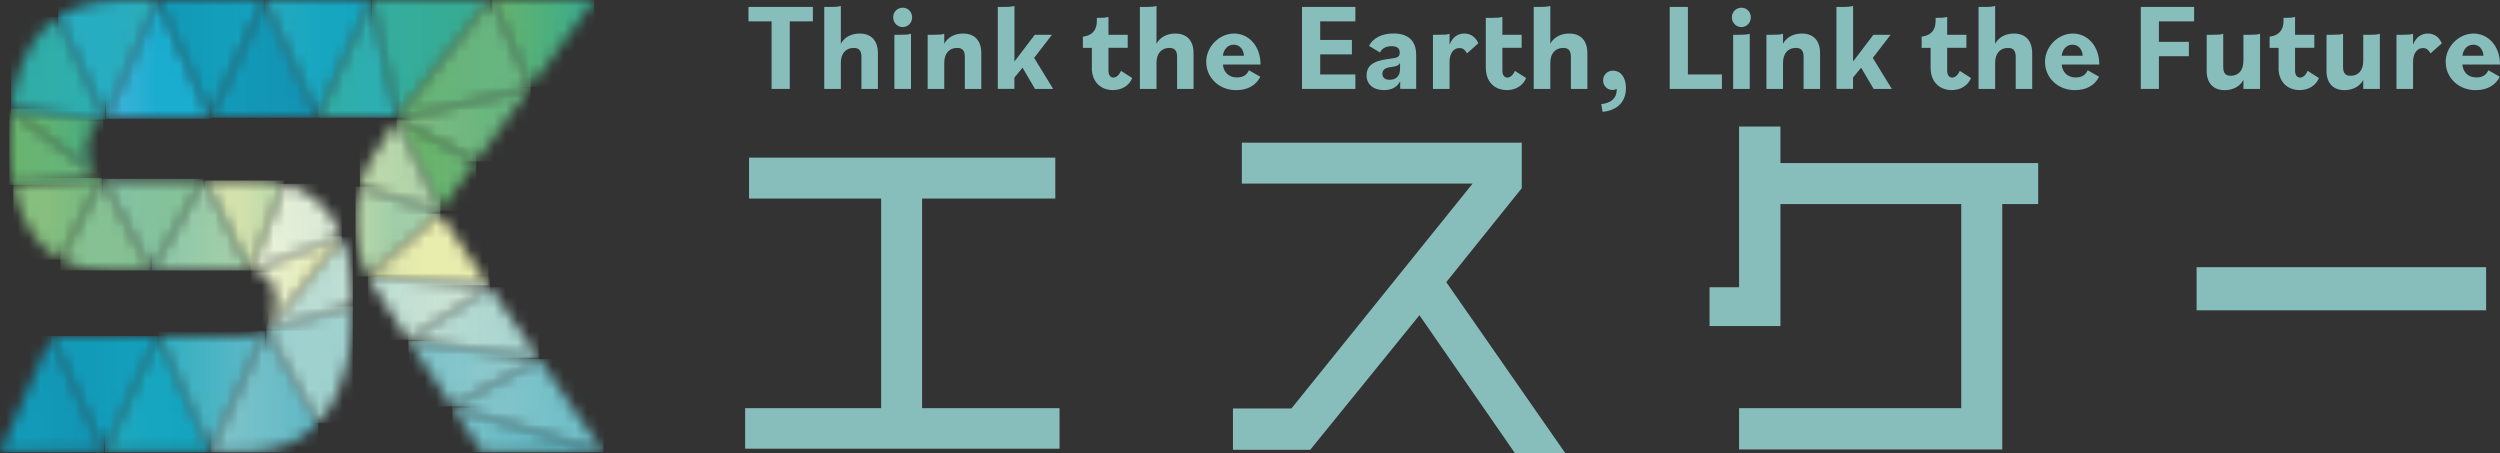 <svg width="215" height="39" viewBox="0 0 215 39" fill="none" xmlns="http://www.w3.org/2000/svg">
<rect x="0" y="0" width="215" height="39" fill="#333333" stroke="none"/>
<g clip-path="url(#clip0_53_7485)">
<path d="M79.3 17.075H90.756V13.555H64.418V17.075H75.777V35.102H64.082V38.588H91.12V35.102H79.3V17.075Z" fill="#87BDBB"/>
<path d="M130.873 16.184V12.269H106.8V15.788H126.644L111.062 35.13H106.034V38.683H112.68L122.072 27.11L130.303 39H134.636L124.38 24.264L130.873 16.184Z" fill="#87BDBB"/>
<path d="M153.117 10.882H149.561V24.704H147.02V28.04H153.117V17.548H168.666V35.102H149.561V38.655H172.195V17.548H175.285V14.023H153.117V10.882Z" fill="#87BDBB"/>
<path d="M213.806 22.978H188.907V26.687H213.806V22.978Z" fill="#87BDBB"/>
<mask id="mask0_53_7485" style="mask-type:luminance" maskUnits="userSpaceOnUse" x="0" y="28" width="9" height="11">
<path d="M8.958 38.9H0L4.43 28.903L8.958 38.9Z" fill="white"/>
</mask>
<g mask="url(#mask0_53_7485)">
<path d="M8.958 28.903H0V38.905H8.958V28.903Z" fill="url(#paint0_linear_53_7485)"/>
</g>
<mask id="mask1_53_7485" style="mask-type:luminance" maskUnits="userSpaceOnUse" x="4" y="28" width="10" height="11">
<path d="M13.552 28.903L9.029 38.9H8.958L4.43 28.903H13.552Z" fill="white"/>
</mask>
<g mask="url(#mask1_53_7485)">
<path d="M13.552 28.903H4.43V38.905H13.552V28.903Z" fill="url(#paint1_linear_53_7485)"/>
</g>
<mask id="mask2_53_7485" style="mask-type:luminance" maskUnits="userSpaceOnUse" x="9" y="28" width="10" height="11">
<path d="M18.118 38.844L18.09 38.9H9.029L13.552 28.903H13.622L18.118 38.844Z" fill="white"/>
</mask>
<g mask="url(#mask2_53_7485)">
<path d="M18.118 28.903H9.029V38.905H18.118V28.903Z" fill="url(#paint2_linear_53_7485)"/>
</g>
<mask id="mask3_53_7485" style="mask-type:luminance" maskUnits="userSpaceOnUse" x="13" y="28" width="10" height="11">
<path d="M21.31 28.903H13.622L18.117 38.844L22.792 28.514C22.412 28.742 21.88 28.903 21.31 28.903Z" fill="white"/>
</mask>
<g mask="url(#mask3_53_7485)">
<path d="M22.792 28.514H13.622V38.844H22.792V28.514Z" fill="url(#paint3_linear_53_7485)"/>
</g>
<mask id="mask4_53_7485" style="mask-type:luminance" maskUnits="userSpaceOnUse" x="18" y="28" width="10" height="11">
<path d="M22.792 28.514L18.118 38.844L18.145 38.9H20.778C22.792 38.9 24.502 38.454 25.849 37.658C26.413 37.307 26.924 36.884 27.375 36.388L22.912 28.43C22.874 28.458 22.836 28.48 22.792 28.514Z" fill="white"/>
</mask>
<g mask="url(#mask4_53_7485)">
<path d="M27.375 28.43H18.118V38.905H27.375V28.43Z" fill="url(#paint4_linear_53_7485)"/>
</g>
<mask id="mask5_53_7485" style="mask-type:luminance" maskUnits="userSpaceOnUse" x="22" y="26" width="9" height="11">
<path d="M23.075 28.285L23.042 28.296C23.02 28.33 22.993 28.358 22.966 28.385C22.95 28.402 22.928 28.413 22.912 28.424L27.375 36.383C28.949 34.684 29.877 32.167 30.209 29.081C30.296 28.224 30.339 27.305 30.344 26.347L23.075 28.285Z" fill="white"/>
</mask>
<g mask="url(#mask5_53_7485)">
<path d="M30.339 26.353H22.912V36.388H30.339V26.353Z" fill="url(#paint5_linear_53_7485)"/>
</g>
<mask id="mask6_53_7485" style="mask-type:luminance" maskUnits="userSpaceOnUse" x="23" y="20" width="8" height="9">
<path d="M23.075 28.285L30.344 26.347V26.163C30.344 24.693 30.219 23.379 29.975 22.215C29.834 21.569 29.649 20.967 29.432 20.405L23.08 28.285H23.075Z" fill="white"/>
</mask>
<g mask="url(#mask6_53_7485)">
<path d="M30.344 20.405H23.075V28.285H30.344V20.405Z" fill="url(#paint6_linear_53_7485)"/>
</g>
<mask id="mask7_53_7485" style="mask-type:luminance" maskUnits="userSpaceOnUse" x="21" y="20" width="9" height="9">
<path d="M21.576 23.267C22.7 23.351 23.379 23.958 23.612 25.055L23.655 25.573C23.655 25.696 23.672 25.924 23.672 26.058C23.672 27.082 23.444 27.84 23.042 28.302L23.075 28.291L29.427 20.41C29.41 20.372 29.4 20.344 29.389 20.31L21.576 23.273V23.267Z" fill="white"/>
</mask>
<g mask="url(#mask7_53_7485)">
<path d="M29.427 20.305H21.576V28.296H29.427V20.305Z" fill="url(#paint7_linear_53_7485)"/>
</g>
<mask id="mask8_53_7485" style="mask-type:luminance" maskUnits="userSpaceOnUse" x="21" y="15" width="9" height="9">
<path d="M21.527 23.262C21.527 23.262 21.56 23.262 21.57 23.262H21.576L29.389 20.299C28.878 19.018 28.167 17.977 27.271 17.231C26.473 16.568 25.512 16.083 24.41 15.805L21.527 23.262Z" fill="white"/>
</mask>
<g mask="url(#mask8_53_7485)">
<path d="M29.389 15.81H21.527V23.267H29.389V15.81Z" fill="url(#paint8_linear_53_7485)"/>
</g>
<mask id="mask9_53_7485" style="mask-type:luminance" maskUnits="userSpaceOnUse" x="17" y="15" width="8" height="9">
<path d="M17.623 15.527L21.424 23.262H21.527L24.41 15.805C23.884 15.671 23.319 15.582 22.738 15.543C22.532 15.532 22.2 15.521 21.978 15.521H17.629L17.623 15.527Z" fill="white"/>
</mask>
<g mask="url(#mask9_53_7485)">
<path d="M24.41 15.527H17.623V23.262H24.41V15.527Z" fill="url(#paint9_linear_53_7485)"/>
</g>
<mask id="mask10_53_7485" style="mask-type:luminance" maskUnits="userSpaceOnUse" x="13" y="15" width="9" height="9">
<path d="M17.471 15.527L13.041 23.256H21.31C21.353 23.256 21.391 23.256 21.424 23.256L17.623 15.521H17.471V15.527Z" fill="white"/>
</mask>
<g mask="url(#mask10_53_7485)">
<path d="M21.424 15.527H13.041V23.262H21.424V15.527Z" fill="url(#paint10_linear_53_7485)"/>
</g>
<mask id="mask11_53_7485" style="mask-type:luminance" maskUnits="userSpaceOnUse" x="8" y="15" width="10" height="9">
<path d="M12.944 23.256H13.047L17.477 15.527H9.843C9.773 15.527 9.68 15.527 9.615 15.521C9.333 15.504 9.072 15.46 8.844 15.382L12.944 23.256Z" fill="white"/>
</mask>
<g mask="url(#mask11_53_7485)">
<path d="M17.472 15.382H8.839V23.256H17.472V15.382Z" fill="url(#paint11_linear_53_7485)"/>
</g>
<mask id="mask12_53_7485" style="mask-type:luminance" maskUnits="userSpaceOnUse" x="5" y="15" width="8" height="9">
<path d="M5.196 22.321C6.303 22.911 7.661 23.256 9.17 23.256H12.943L8.844 15.382C8.844 15.382 8.806 15.371 8.79 15.359L5.201 22.321H5.196Z" fill="white"/>
</mask>
<g mask="url(#mask12_53_7485)">
<path d="M12.938 15.359H5.196V23.256H12.938V15.359Z" fill="url(#paint12_linear_53_7485)"/>
</g>
<mask id="mask13_53_7485" style="mask-type:luminance" maskUnits="userSpaceOnUse" x="1" y="15" width="8" height="8">
<path d="M1.146 15.9C1.249 16.456 1.379 16.986 1.531 17.476C2.155 19.453 3.241 21.034 4.707 22.037C4.865 22.137 5.028 22.237 5.196 22.321L8.785 15.359C8.741 15.343 8.687 15.326 8.649 15.309L1.146 15.894V15.9Z" fill="white"/>
</mask>
<g mask="url(#mask13_53_7485)">
<path d="M8.785 15.309H1.146V22.321H8.785V15.309Z" fill="url(#paint13_linear_53_7485)"/>
</g>
<mask id="mask14_53_7485" style="mask-type:luminance" maskUnits="userSpaceOnUse" x="0" y="9" width="9" height="7">
<path d="M0.804 12.096C0.804 13.438 0.918 14.725 1.151 15.894L8.654 15.309C8.605 15.287 8.557 15.265 8.513 15.237C8.361 15.153 8.231 15.053 8.117 14.936L8.106 14.925L0.945 9.445C0.847 10.286 0.804 11.166 0.804 12.096Z" fill="white"/>
</mask>
<g mask="url(#mask14_53_7485)">
<path d="M8.649 9.445H0.804V15.894H8.649V9.445Z" fill="url(#paint14_linear_53_7485)"/>
</g>
<mask id="mask15_53_7485" style="mask-type:luminance" maskUnits="userSpaceOnUse" x="0" y="9" width="9" height="6">
<path d="M0.945 9.445L8.101 14.919C7.677 14.485 7.471 13.794 7.471 12.792C7.471 12.725 7.471 12.658 7.476 12.592C7.59 11.461 8.057 10.637 8.888 10.297L0.956 9.339C0.95 9.378 0.945 9.412 0.945 9.451" fill="white"/>
</mask>
<g mask="url(#mask15_53_7485)">
<path d="M8.888 9.339H0.945V14.925H8.888V9.339Z" fill="url(#paint15_linear_53_7485)"/>
</g>
<mask id="mask16_53_7485" style="mask-type:luminance" maskUnits="userSpaceOnUse" x="0" y="1" width="10" height="10">
<path d="M1.287 7.368C1.146 7.992 1.032 8.654 0.956 9.339L8.888 10.297C8.931 10.275 8.985 10.258 9.029 10.242L5 1.448C3.133 2.707 1.895 4.789 1.287 7.368Z" fill="white"/>
</mask>
<g mask="url(#mask16_53_7485)">
<path d="M9.034 1.448H0.956V10.297H9.034V1.448Z" fill="url(#paint16_linear_53_7485)"/>
</g>
<mask id="mask17_53_7485" style="mask-type:luminance" maskUnits="userSpaceOnUse" x="5" y="0" width="9" height="11">
<path d="M10.375 0C8.676 0 7.188 0.317 5.972 0.885C5.63 1.047 5.304 1.236 5 1.448L9.034 10.242C9.034 10.242 9.089 10.225 9.116 10.214L13.579 0H10.37H10.375Z" fill="white"/>
</mask>
<g mask="url(#mask17_53_7485)">
<path d="M13.584 0H5V10.242H13.584V0Z" fill="url(#paint17_linear_53_7485)"/>
</g>
<mask id="mask18_53_7485" style="mask-type:luminance" maskUnits="userSpaceOnUse" x="9" y="0" width="10" height="11">
<path d="M13.579 0L9.116 10.214C9.333 10.152 9.572 10.119 9.838 10.119H18.107L13.595 0H13.579Z" fill="white"/>
</mask>
<g mask="url(#mask18_53_7485)">
<path d="M18.107 0H9.121V10.214H18.107V0Z" fill="url(#paint18_linear_53_7485)"/>
</g>
<mask id="mask19_53_7485" style="mask-type:luminance" maskUnits="userSpaceOnUse" x="13" y="0" width="10" height="11">
<path d="M13.595 0L18.107 10.119H18.134L22.711 0H13.595Z" fill="white"/>
</mask>
<g mask="url(#mask19_53_7485)">
<path d="M22.711 0H13.595V10.119H22.711V0Z" fill="url(#paint19_linear_53_7485)"/>
</g>
<mask id="mask20_53_7485" style="mask-type:luminance" maskUnits="userSpaceOnUse" x="18" y="0" width="10" height="11">
<path d="M22.711 0L18.134 10.119H27.315L22.738 0H22.711Z" fill="white"/>
</mask>
<g mask="url(#mask20_53_7485)">
<path d="M27.315 0H18.134V10.119H27.315V0Z" fill="url(#paint20_linear_53_7485)"/>
</g>
<mask id="mask21_53_7485" style="mask-type:luminance" maskUnits="userSpaceOnUse" x="22" y="0" width="10" height="11">
<path d="M22.738 0L27.315 10.119H27.331L31.913 0H22.738Z" fill="white"/>
</mask>
<g mask="url(#mask21_53_7485)">
<path d="M31.913 0H22.738V10.119H31.913V0Z" fill="url(#paint21_linear_53_7485)"/>
</g>
<mask id="mask22_53_7485" style="mask-type:luminance" maskUnits="userSpaceOnUse" x="27" y="0" width="8" height="11">
<path d="M31.913 0L27.331 10.119H34.166L31.957 0H31.913Z" fill="white"/>
</mask>
<g mask="url(#mask22_53_7485)">
<path d="M34.161 0H27.331V10.119H34.161V0Z" fill="url(#paint22_linear_53_7485)"/>
</g>
<mask id="mask23_53_7485" style="mask-type:luminance" maskUnits="userSpaceOnUse" x="31" y="0" width="12" height="11">
<path d="M31.957 0L34.166 10.119L42.137 0H31.957Z" fill="white"/>
</mask>
<g mask="url(#mask23_53_7485)">
<path d="M42.137 0H31.957V10.119H42.137V0Z" fill="url(#paint23_linear_53_7485)"/>
</g>
<mask id="mask24_53_7485" style="mask-type:luminance" maskUnits="userSpaceOnUse" x="42" y="0" width="10" height="8">
<path d="M42.321 0L45.644 7.479L51.106 0H42.321Z" fill="white"/>
</mask>
<g mask="url(#mask24_53_7485)">
<path d="M51.106 0H42.321V7.479H51.106V0Z" fill="url(#paint24_linear_53_7485)"/>
</g>
<mask id="mask25_53_7485" style="mask-type:luminance" maskUnits="userSpaceOnUse" x="34" y="7" width="12" height="7">
<path d="M34.177 10.219C34.177 10.219 34.156 10.247 34.15 10.258L40.948 13.873L43.711 10.124L43.744 10.08L45.563 7.591L34.177 10.219Z" fill="white"/>
</mask>
<g mask="url(#mask25_53_7485)">
<path d="M45.563 7.591H34.15V13.873H45.563V7.591Z" fill="url(#paint25_linear_53_7485)"/>
</g>
<mask id="mask26_53_7485" style="mask-type:luminance" maskUnits="userSpaceOnUse" x="34" y="10" width="7" height="9">
<path d="M34.091 10.358L37.88 18.127L40.627 14.312L40.953 13.873L34.156 10.258C34.139 10.292 34.118 10.319 34.096 10.358" fill="white"/>
</mask>
<g mask="url(#mask26_53_7485)">
<path d="M40.953 10.258H34.091V18.122H40.953V10.258Z" fill="url(#paint26_linear_53_7485)"/>
</g>
<mask id="mask27_53_7485" style="mask-type:luminance" maskUnits="userSpaceOnUse" x="30" y="10" width="8" height="9">
<path d="M31.946 13.605C31.68 14.023 31.447 14.496 31.256 15.014C31.142 15.337 31.034 15.682 30.947 16.05L37.788 18.255L37.88 18.127L34.091 10.358C33.656 11.01 32.451 12.814 31.951 13.605" fill="white"/>
</mask>
<g mask="url(#mask27_53_7485)">
<path d="M37.88 10.358H30.947V18.25H37.88V10.358Z" fill="url(#paint27_linear_53_7485)"/>
</g>
<mask id="mask28_53_7485" style="mask-type:luminance" maskUnits="userSpaceOnUse" x="30" y="16" width="8" height="8">
<path d="M30.583 19.041C30.589 20.043 30.708 21.018 30.936 21.914C31.099 22.538 31.305 23.123 31.566 23.646C31.582 23.685 31.604 23.719 31.626 23.758L37.864 18.372L37.782 18.255L30.942 16.05C30.703 16.98 30.572 18.021 30.578 19.046" fill="white"/>
</mask>
<g mask="url(#mask28_53_7485)">
<path d="M37.864 16.05H30.578V23.763H37.864V16.05Z" fill="url(#paint28_linear_53_7485)"/>
</g>
<mask id="mask29_53_7485" style="mask-type:luminance" maskUnits="userSpaceOnUse" x="31" y="18" width="12" height="7">
<path d="M31.626 23.763C31.626 23.763 31.626 23.774 31.637 23.785L42.007 24.526L37.858 18.378L31.62 23.763H31.626Z" fill="white"/>
</mask>
<g mask="url(#mask29_53_7485)">
<path d="M42.006 18.378H31.625V24.526H42.006V18.378Z" fill="url(#paint29_linear_53_7485)"/>
</g>
<mask id="mask30_53_7485" style="mask-type:luminance" maskUnits="userSpaceOnUse" x="31" y="23" width="12" height="7">
<path d="M31.924 24.303C32.663 25.473 33.64 27.021 34.726 28.664L35.09 29.221L42.131 24.699L42.006 24.52L31.637 23.78C31.729 23.958 31.837 24.164 31.924 24.298" fill="white"/>
</mask>
<g mask="url(#mask30_53_7485)">
<path d="M42.131 23.785H31.637V29.226H42.131V23.785Z" fill="url(#paint30_linear_53_7485)"/>
</g>
<mask id="mask31_53_7485" style="mask-type:luminance" maskUnits="userSpaceOnUse" x="35" y="24" width="12" height="7">
<path d="M35.095 29.226L35.171 29.338L46.306 30.763L42.218 24.832L42.131 24.699L35.095 29.226Z" fill="white"/>
</mask>
<g mask="url(#mask31_53_7485)">
<path d="M46.306 24.699H35.095V30.763H46.306V24.699Z" fill="url(#paint31_linear_53_7485)"/>
</g>
<mask id="mask32_53_7485" style="mask-type:luminance" maskUnits="userSpaceOnUse" x="35" y="29" width="12" height="6">
<path d="M35.508 29.856L38.868 34.957L46.382 30.88L46.306 30.763L35.171 29.338L35.508 29.856Z" fill="white"/>
</mask>
<g mask="url(#mask32_53_7485)">
<path d="M46.388 29.338H35.171V34.951H46.388V29.338Z" fill="url(#paint32_linear_53_7485)"/>
</g>
<mask id="mask33_53_7485" style="mask-type:luminance" maskUnits="userSpaceOnUse" x="38" y="30" width="14" height="9">
<path d="M38.868 34.957L38.933 35.052V35.057L51.888 38.883L46.806 31.493L46.382 30.88L38.868 34.957Z" fill="white"/>
</mask>
<g mask="url(#mask33_53_7485)">
<path d="M51.888 30.88H38.868V38.883H51.888V30.88Z" fill="url(#paint33_linear_53_7485)"/>
</g>
<mask id="mask34_53_7485" style="mask-type:luminance" maskUnits="userSpaceOnUse" x="38" y="35" width="14" height="4">
<path d="M41.464 38.894L51.904 38.9L51.888 38.883L38.934 35.057L41.464 38.894Z" fill="white"/>
</mask>
<g mask="url(#mask34_53_7485)">
<path d="M51.899 35.057H38.934V38.9H51.899V35.057Z" fill="url(#paint34_linear_53_7485)"/>
</g>
<mask id="mask35_53_7485" style="mask-type:luminance" maskUnits="userSpaceOnUse" x="34" y="0" width="12" height="11">
<path d="M42.137 0L34.166 10.119H34.248C34.248 10.119 34.221 10.158 34.183 10.219L45.568 7.591L45.65 7.479L42.327 0H42.142L42.137 0Z" fill="white"/>
</mask>
<g mask="url(#mask35_53_7485)">
<path d="M45.644 0H34.166V10.219H45.644V0Z" fill="url(#paint35_linear_53_7485)"/>
</g>
<path d="M66.357 1.838H64.37V0.596H69.907V1.838H67.92V7.646H66.357V1.838Z" fill="#87BDBB"/>
<path d="M70.885 0.596H71.374C71.884 0.596 72.079 0.574 72.313 0.512V3.759C72.622 3.191 73.219 2.885 73.936 2.885C74.892 2.885 75.5 3.453 75.5 4.583V7.646H74.083V4.901C74.083 4.322 73.855 4.121 73.415 4.121C72.747 4.121 72.313 4.589 72.313 5.402V7.646H70.885V0.596Z" fill="#87BDBB"/>
<path d="M76.814 1.492C76.814 1.025 77.166 0.663 77.633 0.663C78.1 0.663 78.442 1.025 78.442 1.492C78.442 1.96 78.09 2.328 77.633 2.328C77.177 2.328 76.814 1.966 76.814 1.492ZM76.917 2.991H77.405C77.834 2.991 78.084 2.979 78.345 2.907V7.646H76.917V2.991Z" fill="#87BDBB"/>
<path d="M79.778 2.991H80.267C80.777 2.991 80.972 2.979 81.206 2.907V3.759C81.516 3.191 82.113 2.885 82.829 2.885C83.785 2.885 84.393 3.453 84.393 4.583V7.646H82.976V4.901C82.976 4.322 82.748 4.121 82.308 4.121C81.64 4.121 81.206 4.589 81.206 5.402V7.646H79.778V2.991Z" fill="#87BDBB"/>
<path d="M85.815 0.596H86.304C86.803 0.596 87.01 0.574 87.243 0.512V5.285L88.992 2.991H90.468L88.937 4.979L90.571 7.646H89.008L87.938 5.82L87.238 6.672V7.641H85.81V0.596H85.815Z" fill="#87BDBB"/>
<path d="M93.9 5.853V4.116H93.129V3.152L93.205 3.141C93.932 3.035 94.329 2.573 94.329 1.816V1.537H94.388C94.817 1.537 95.067 1.526 95.328 1.454V2.991H96.984V4.11H95.328V6.076C95.328 6.471 95.507 6.672 95.762 6.672C96.017 6.672 96.261 6.427 96.408 6.093L97.374 6.711C97.103 7.373 96.468 7.747 95.718 7.747C94.627 7.747 93.894 7 93.894 5.847" fill="#87BDBB"/>
<path d="M98.031 0.596H98.52C99.03 0.596 99.226 0.574 99.459 0.512V3.759C99.769 3.191 100.366 2.885 101.083 2.885C102.038 2.885 102.646 3.453 102.646 4.583V7.646H101.229V4.901C101.229 4.322 101.001 4.121 100.561 4.121C99.894 4.121 99.459 4.589 99.459 5.402V7.646H98.031V0.596Z" fill="#87BDBB"/>
<path d="M103.732 5.33C103.732 4.015 104.856 2.885 106.126 2.885C107.397 2.885 108.407 3.954 108.407 5.552H105.171C105.225 6.17 105.638 6.661 106.376 6.661C106.919 6.661 107.239 6.427 107.408 6.042L108.385 6.599C108.043 7.295 107.353 7.752 106.306 7.752C104.829 7.752 103.737 6.672 103.737 5.33M105.171 4.795H106.979C106.946 4.26 106.626 3.843 106.105 3.843C105.551 3.843 105.241 4.271 105.165 4.795" fill="#87BDBB"/>
<path d="M111.974 0.596H116.562V1.838H113.537V3.436H116.263V4.678H113.537V6.404H116.562V7.646H111.974V0.596Z" fill="#87BDBB"/>
<path d="M117.528 6.46C117.528 5.369 118.63 5.168 119.548 5.051C120.118 4.979 120.378 4.934 120.378 4.528C120.378 4.166 120.161 3.971 119.678 3.971C119.195 3.971 118.836 4.166 118.679 4.516L117.74 3.948C118.093 3.23 118.907 2.879 119.852 2.879C121.03 2.879 121.79 3.447 121.79 4.706V7.641H120.416V6.989C120.156 7.49 119.689 7.747 119.021 7.747C118.093 7.747 117.522 7.256 117.522 6.455M120.405 5.925V5.413C120.281 5.636 120.085 5.703 119.716 5.753C119.363 5.797 118.885 5.87 118.885 6.338C118.885 6.661 119.086 6.861 119.51 6.861C120.031 6.861 120.405 6.571 120.405 5.92" fill="#87BDBB"/>
<path d="M123.234 2.991H123.723C124.222 2.991 124.429 2.979 124.662 2.907V3.837C124.934 3.152 125.4 2.885 125.932 2.885C126.465 2.885 126.888 3.163 127.138 3.726L126.161 4.589C125.97 4.26 125.797 4.132 125.514 4.132C125.026 4.132 124.662 4.572 124.662 5.307V7.646H123.234V2.991Z" fill="#87BDBB"/>
<path d="M127.778 5.853V1.537H128.267C128.696 1.537 128.946 1.526 129.206 1.454V2.991H130.862V4.11H129.206V6.076C129.206 6.471 129.386 6.672 129.635 6.672C129.885 6.672 130.146 6.427 130.281 6.093L131.248 6.711C130.976 7.373 130.341 7.747 129.592 7.747C128.501 7.747 127.784 7 127.784 5.847" fill="#87BDBB"/>
<path d="M131.899 0.596H132.388C132.898 0.596 133.094 0.574 133.327 0.512V3.759C133.637 3.191 134.234 2.885 134.951 2.885C135.906 2.885 136.514 3.453 136.514 4.583V7.646H135.097V4.901C135.097 4.322 134.869 4.121 134.429 4.121C133.762 4.121 133.327 4.589 133.327 5.402V7.646H131.899V0.596Z" fill="#87BDBB"/>
<path d="M137.709 8.955C138.572 8.871 139.039 8.409 139.039 7.73V7.646C138.925 7.708 138.789 7.741 138.675 7.741C138.219 7.741 137.866 7.379 137.866 6.911C137.866 6.443 138.23 6.076 138.708 6.076C139.386 6.076 139.831 6.655 139.831 7.568C139.831 8.755 139.082 9.501 137.823 9.618L137.709 8.955Z" fill="#87BDBB"/>
<path d="M143.594 0.596H145.158V6.404H148.084V7.646H143.594V0.596Z" fill="#87BDBB"/>
<path d="M148.942 1.492C148.942 1.025 149.295 0.663 149.762 0.663C150.229 0.663 150.571 1.025 150.571 1.492C150.571 1.96 150.218 2.328 149.762 2.328C149.306 2.328 148.942 1.966 148.942 1.492ZM149.05 2.991H149.539C149.968 2.991 150.218 2.979 150.478 2.907V7.646H149.05V2.991Z" fill="#87BDBB"/>
<path d="M151.912 2.991H152.4C152.911 2.991 153.106 2.979 153.34 2.907V3.759C153.649 3.191 154.246 2.885 154.963 2.885C155.918 2.885 156.527 3.453 156.527 4.583V7.646H155.109V4.901C155.109 4.322 154.881 4.121 154.442 4.121C153.774 4.121 153.34 4.589 153.34 5.402V7.646H151.912V2.991Z" fill="#87BDBB"/>
<path d="M157.944 0.596H158.432C158.932 0.596 159.138 0.574 159.366 0.512V5.285L161.114 2.991H162.591L161.06 4.979L162.694 7.646H161.131L160.056 5.82L159.361 6.672V7.641H157.933V0.596H157.944Z" fill="#87BDBB"/>
<path d="M166.033 5.853V4.116H165.262V3.152L165.338 3.141C166.066 3.035 166.462 2.573 166.462 1.816V1.537H166.522C166.951 1.537 167.2 1.526 167.456 1.454V2.991H169.112V4.11H167.456V6.076C167.456 6.471 167.635 6.672 167.895 6.672C168.156 6.672 168.395 6.427 168.541 6.093L169.508 6.711C169.236 7.373 168.601 7.747 167.852 7.747C166.761 7.747 166.033 7 166.033 5.847" fill="#87BDBB"/>
<path d="M170.159 0.596H170.648C171.158 0.596 171.354 0.574 171.582 0.512V3.759C171.897 3.191 172.489 2.885 173.205 2.885C174.161 2.885 174.769 3.453 174.769 4.583V7.646H173.352V4.901C173.352 4.322 173.124 4.121 172.684 4.121C172.016 4.121 171.582 4.589 171.582 5.402V7.646H170.154V0.596H170.159Z" fill="#87BDBB"/>
<path d="M175.866 5.33C175.866 4.015 176.99 2.885 178.26 2.885C179.53 2.885 180.54 3.954 180.54 5.552H177.304C177.359 6.17 177.771 6.661 178.51 6.661C179.053 6.661 179.373 6.427 179.541 6.042L180.519 6.599C180.177 7.295 179.487 7.752 178.439 7.752C176.962 7.752 175.871 6.672 175.871 5.33M177.299 4.795H179.112C179.08 4.26 178.76 3.843 178.238 3.843C177.685 3.843 177.375 4.271 177.304 4.795" fill="#87BDBB"/>
<path d="M184.107 0.596H188.695V1.838H185.666V3.598H188.244V4.834H185.666V7.646H184.107V0.596Z" fill="#87BDBB"/>
<path d="M189.775 6.054V2.991H190.264C190.774 2.991 190.97 2.979 191.198 2.907V5.747C191.198 6.315 191.415 6.516 191.855 6.516C192.512 6.516 192.935 6.048 192.935 5.235V2.991H193.424C193.934 2.991 194.13 2.979 194.363 2.907V7.646H192.935V6.878C192.62 7.446 192.029 7.752 191.323 7.752C190.378 7.752 189.77 7.195 189.77 6.054" fill="#87BDBB"/>
<path d="M195.959 5.853V4.116H195.188V3.152L195.259 3.141C195.987 3.035 196.383 2.573 196.383 1.816V1.537H196.443C196.872 1.537 197.121 1.526 197.376 1.454V2.991H199.032V4.11H197.376V6.076C197.376 6.471 197.556 6.672 197.816 6.672C198.077 6.672 198.316 6.427 198.462 6.093L199.429 6.711C199.157 7.373 198.522 7.747 197.773 7.747C196.682 7.747 195.954 7 195.954 5.847" fill="#87BDBB"/>
<path d="M200.08 6.054V2.991H200.569C201.079 2.991 201.275 2.979 201.503 2.907V5.747C201.503 6.315 201.72 6.516 202.16 6.516C202.817 6.516 203.24 6.048 203.24 5.235V2.991H203.729C204.239 2.991 204.435 2.979 204.668 2.907V7.646H203.24V6.878C202.925 7.446 202.333 7.752 201.628 7.752C200.683 7.752 200.075 7.195 200.075 6.054" fill="#87BDBB"/>
<path d="M206.101 2.991H206.59C207.09 2.991 207.296 2.979 207.524 2.907V3.837C207.795 3.152 208.262 2.885 208.794 2.885C209.326 2.885 209.75 3.163 210 3.726L209.022 4.589C208.832 4.26 208.659 4.132 208.376 4.132C207.888 4.132 207.524 4.572 207.524 5.307V7.646H206.096V2.991H206.101Z" fill="#87BDBB"/>
<path d="M210.325 5.33C210.325 4.015 211.449 2.885 212.72 2.885C213.99 2.885 215 3.954 215 5.552H211.764C211.818 6.17 212.231 6.661 212.97 6.661C213.512 6.661 213.833 6.427 214.001 6.042L214.978 6.599C214.636 7.295 213.947 7.752 212.899 7.752C211.422 7.752 210.331 6.672 210.331 5.33M211.764 4.795H213.578C213.545 4.26 213.225 3.843 212.703 3.843C212.15 3.843 211.84 4.271 211.77 4.795" fill="#87BDBB"/>
</g>
<defs>
<linearGradient id="paint0_linear_53_7485" x1="2.231" y1="33.481" x2="11.19" y2="33.481" gradientUnits="userSpaceOnUse">
<stop stop-color="#129BB9"/>
<stop offset="1" stop-color="#1391B2"/>
</linearGradient>
<linearGradient id="paint1_linear_53_7485" x1="7.701" y1="33.214" x2="16.822" y2="33.214" gradientUnits="userSpaceOnUse">
<stop stop-color="#129BB9"/>
<stop offset="1" stop-color="#14A5C0"/>
</linearGradient>
<linearGradient id="paint2_linear_53_7485" x1="7.887" y1="34.171" x2="16.976" y2="34.171" gradientUnits="userSpaceOnUse">
<stop stop-color="#27ADC1"/>
<stop offset="0.13" stop-color="#21AAC0"/>
<stop offset="0.53" stop-color="#17A6C0"/>
<stop offset="1" stop-color="#14A5C0"/>
</linearGradient>
<linearGradient id="paint3_linear_53_7485" x1="13.016" y1="33.817" x2="22.186" y2="33.817" gradientUnits="userSpaceOnUse">
<stop stop-color="#27ADC1"/>
<stop offset="0.32" stop-color="#3CB1C2"/>
<stop offset="0.74" stop-color="#53B6C4"/>
<stop offset="1" stop-color="#5CB8C5"/>
</linearGradient>
<linearGradient id="paint4_linear_53_7485" x1="18.656" y1="33.533" x2="27.913" y2="33.533" gradientUnits="userSpaceOnUse">
<stop stop-color="#80C4CA"/>
<stop offset="0.77" stop-color="#64BAC6"/>
<stop offset="1" stop-color="#5CB8C5"/>
</linearGradient>
<linearGradient id="paint5_linear_53_7485" x1="18.032" y1="32.366" x2="25.46" y2="32.366" gradientUnits="userSpaceOnUse">
<stop stop-color="#80C4CA"/>
<stop offset="1" stop-color="#9FD1CE"/>
</linearGradient>
<linearGradient id="paint6_linear_53_7485" x1="28.276" y1="23.236" x2="35.545" y2="23.236" gradientUnits="userSpaceOnUse">
<stop stop-color="#BADCD2"/>
<stop offset="1" stop-color="#D2E7D5"/>
</linearGradient>
<linearGradient id="paint7_linear_53_7485" x1="21.246" y1="24.412" x2="29.097" y2="24.412" gradientUnits="userSpaceOnUse">
<stop stop-color="#E9F2D8"/>
<stop offset="1" stop-color="#E8ECAD"/>
</linearGradient>
<linearGradient id="paint8_linear_53_7485" x1="22.765" y1="19.267" x2="30.626" y2="19.267" gradientUnits="userSpaceOnUse">
<stop stop-color="#E9F2D8"/>
<stop offset="0.95" stop-color="#D3E7D5"/>
<stop offset="1" stop-color="#D2E7D5"/>
</linearGradient>
<linearGradient id="paint9_linear_53_7485" x1="20.602" y1="18.77" x2="27.388" y2="18.77" gradientUnits="userSpaceOnUse">
<stop stop-color="#D3E2AC"/>
<stop offset="0.73" stop-color="#AFD3A9"/>
<stop offset="1" stop-color="#A1CEA9"/>
</linearGradient>
<linearGradient id="paint10_linear_53_7485" x1="11.133" y1="19.829" x2="19.516" y2="19.829" gradientUnits="userSpaceOnUse">
<stop stop-color="#83C3A6"/>
<stop offset="1" stop-color="#A1CEA9"/>
</linearGradient>
<linearGradient id="paint11_linear_53_7485" x1="9.069" y1="19.239" x2="17.701" y2="19.239" gradientUnits="userSpaceOnUse">
<stop stop-color="#83C3A6"/>
<stop offset="1" stop-color="#85C193"/>
</linearGradient>
<linearGradient id="paint12_linear_53_7485" x1="0.779" y1="20.241" x2="8.521" y2="20.241" gradientUnits="userSpaceOnUse">
<stop stop-color="#87BF7F"/>
<stop offset="1" stop-color="#85C193"/>
</linearGradient>
<linearGradient id="paint13_linear_53_7485" x1="3.741" y1="18.268" x2="11.38" y2="18.268" gradientUnits="userSpaceOnUse">
<stop stop-color="#87BF7F"/>
<stop offset="1" stop-color="#67B57F"/>
</linearGradient>
<linearGradient id="paint14_linear_53_7485" x1="-0.213" y1="12.866" x2="7.632" y2="12.866" gradientUnits="userSpaceOnUse">
<stop stop-color="#68B46B"/>
<stop offset="1" stop-color="#67B57F"/>
</linearGradient>
<linearGradient id="paint15_linear_53_7485" x1="2.585" y1="11.796" x2="10.528" y2="11.796" gradientUnits="userSpaceOnUse">
<stop stop-color="#68B46B"/>
<stop offset="0.56" stop-color="#4EAF7E"/>
<stop offset="1" stop-color="#38AC90"/>
</linearGradient>
<linearGradient id="paint16_linear_53_7485" x1="-0.028" y1="6.073" x2="8.051" y2="6.073" gradientUnits="userSpaceOnUse">
<stop stop-color="#32ADA2"/>
<stop offset="1" stop-color="#2DAEB1"/>
</linearGradient>
<linearGradient id="paint17_linear_53_7485" x1="9.142" y1="4.227" x2="17.725" y2="4.227" gradientUnits="userSpaceOnUse">
<stop stop-color="#27ADC1"/>
<stop offset="1" stop-color="#2DAEB1"/>
</linearGradient>
<linearGradient id="paint18_linear_53_7485" x1="4.466" y1="6.038" x2="13.452" y2="6.038" gradientUnits="userSpaceOnUse">
<stop stop-color="#57B9E2"/>
<stop offset="0.23" stop-color="#51B7E0"/>
<stop offset="0.52" stop-color="#42B5DC"/>
<stop offset="0.83" stop-color="#2AB0D4"/>
<stop offset="1" stop-color="#1AADD0"/>
</linearGradient>
<linearGradient id="paint19_linear_53_7485" x1="16.082" y1="4.559" x2="25.197" y2="4.559" gradientUnits="userSpaceOnUse">
<stop stop-color="#129BB9"/>
<stop offset="1" stop-color="#14A5C0"/>
</linearGradient>
<linearGradient id="paint20_linear_53_7485" x1="18.876" y1="4.868" x2="28.057" y2="4.868" gradientUnits="userSpaceOnUse">
<stop stop-color="#129BB9"/>
<stop offset="1" stop-color="#1391B2"/>
</linearGradient>
<linearGradient id="paint21_linear_53_7485" x1="22.777" y1="5.055" x2="31.953" y2="5.055" gradientUnits="userSpaceOnUse">
<stop stop-color="#27ADC1"/>
<stop offset="0.13" stop-color="#21AAC0"/>
<stop offset="0.53" stop-color="#17A6C0"/>
<stop offset="1" stop-color="#14A5C0"/>
</linearGradient>
<linearGradient id="paint22_linear_53_7485" x1="25.701" y1="5.391" x2="32.531" y2="5.391" gradientUnits="userSpaceOnUse">
<stop stop-color="#32ADA2"/>
<stop offset="1" stop-color="#2DAEB1"/>
</linearGradient>
<linearGradient id="paint23_linear_53_7485" x1="31.197" y1="5.271" x2="41.377" y2="5.271" gradientUnits="userSpaceOnUse">
<stop stop-color="#32ADA2"/>
<stop offset="1" stop-color="#38AC90"/>
</linearGradient>
<linearGradient id="paint24_linear_53_7485" x1="42.069" y1="3.781" x2="50.854" y2="3.781" gradientUnits="userSpaceOnUse">
<stop stop-color="#68B46B"/>
<stop offset="0.56" stop-color="#4EAF7E"/>
<stop offset="1" stop-color="#38AC90"/>
</linearGradient>
<linearGradient id="paint25_linear_53_7485" x1="31.797" y1="11.164" x2="43.21" y2="11.164" gradientUnits="userSpaceOnUse">
<stop stop-color="#87BF7F"/>
<stop offset="1" stop-color="#67B57F"/>
</linearGradient>
<linearGradient id="paint26_linear_53_7485" x1="36.734" y1="13.632" x2="43.596" y2="13.632" gradientUnits="userSpaceOnUse">
<stop stop-color="#68B46B"/>
<stop offset="1" stop-color="#67B57F"/>
</linearGradient>
<linearGradient id="paint27_linear_53_7485" x1="32.711" y1="13.967" x2="39.644" y2="13.967" gradientUnits="userSpaceOnUse">
<stop stop-color="#BBD8AA"/>
<stop offset="1" stop-color="#A1CEA9"/>
</linearGradient>
<linearGradient id="paint28_linear_53_7485" x1="26.601" y1="20.77" x2="33.882" y2="20.77" gradientUnits="userSpaceOnUse">
<stop stop-color="#D3E2AC"/>
<stop offset="0.73" stop-color="#AFD3A9"/>
<stop offset="1" stop-color="#A1CEA9"/>
</linearGradient>
<linearGradient id="paint29_linear_53_7485" x1="26.361" y1="22.525" x2="36.742" y2="22.525" gradientUnits="userSpaceOnUse">
<stop stop-color="#D3E2AC"/>
<stop offset="1" stop-color="#E8ECAD"/>
</linearGradient>
<linearGradient id="paint30_linear_53_7485" x1="31.379" y1="26.518" x2="41.874" y2="26.518" gradientUnits="userSpaceOnUse">
<stop stop-color="#BADCD2"/>
<stop offset="1" stop-color="#D2E7D5"/>
</linearGradient>
<linearGradient id="paint31_linear_53_7485" x1="37.135" y1="27.365" x2="48.346" y2="27.365" gradientUnits="userSpaceOnUse">
<stop stop-color="#BADCD2"/>
<stop offset="1" stop-color="#9FD1CE"/>
</linearGradient>
<linearGradient id="paint32_linear_53_7485" x1="37.961" y1="31.622" x2="49.178" y2="31.622" gradientUnits="userSpaceOnUse">
<stop stop-color="#80C4CA"/>
<stop offset="1" stop-color="#9FD1CE"/>
</linearGradient>
<linearGradient id="paint33_linear_53_7485" x1="43.759" y1="33.895" x2="56.778" y2="33.895" gradientUnits="userSpaceOnUse">
<stop stop-color="#80C4CA"/>
<stop offset="0.77" stop-color="#64BAC6"/>
<stop offset="1" stop-color="#5CB8C5"/>
</linearGradient>
<linearGradient id="paint34_linear_53_7485" x1="36.214" y1="37.554" x2="49.179" y2="37.554" gradientUnits="userSpaceOnUse">
<stop stop-color="#80C4CA"/>
<stop offset="0.77" stop-color="#64BAC6"/>
<stop offset="1" stop-color="#5CB8C5"/>
</linearGradient>
<linearGradient id="paint35_linear_53_7485" x1="29.995" y1="5.983" x2="41.473" y2="5.983" gradientUnits="userSpaceOnUse">
<stop stop-color="#68B46B"/>
<stop offset="1" stop-color="#67B57F"/>
</linearGradient>
<clipPath id="clip0_53_7485">
<rect width="215" height="39" fill="white"/>
</clipPath>
</defs>
</svg>
